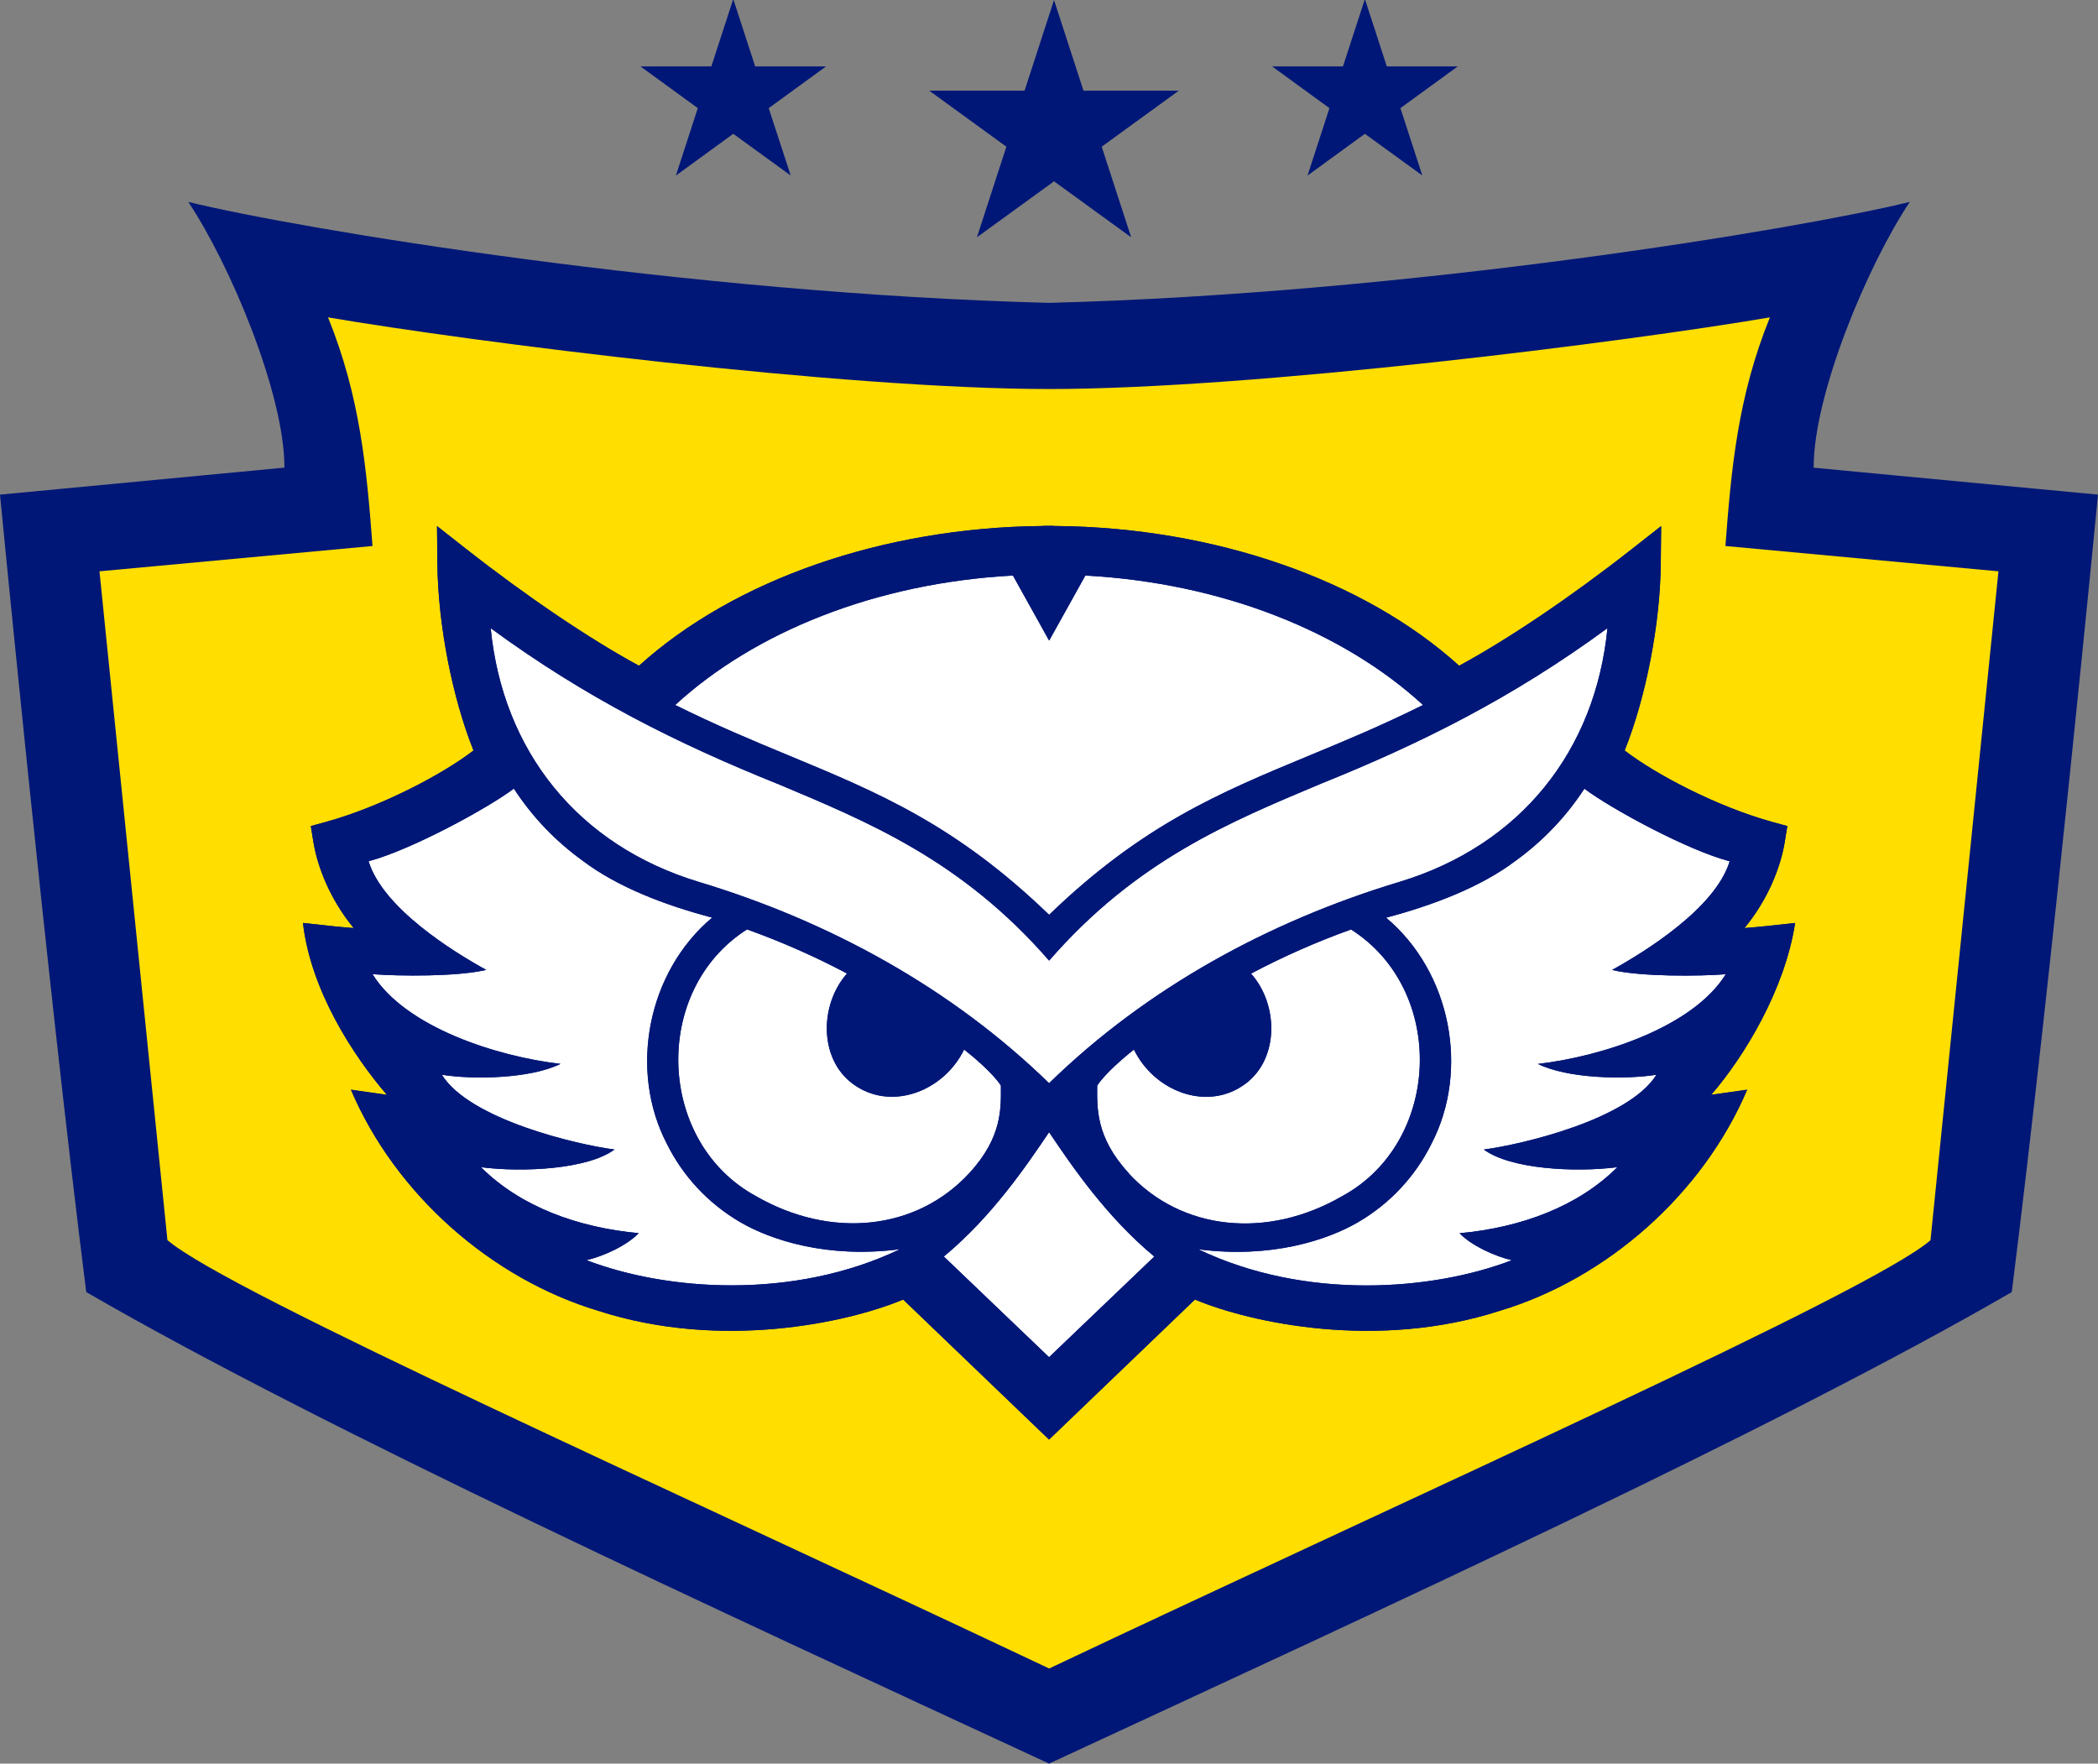 <?xml version="1.0" encoding="UTF-8"?>
<svg id="_x30_8_x5F_Colori" xmlns="http://www.w3.org/2000/svg" viewBox="0 0 283.46 238.28">
  <rect x="0" y="0" width="283.46" height="238.28" fill="#808080" stroke="none"/>
  <defs>
    <style>
      .cls-1 {
        fill: #ffde00;
      }

      .cls-2 {
        fill: #001777;
      }

      .cls-3 {
        fill: #fff;
      }
    </style>
  </defs>
  <g>
    <polygon class="cls-2" points="146.39 12.25 142.41 0 138.43 12.25 125.55 12.25 135.97 19.82 131.99 32.06 142.41 24.5 152.83 32.06 148.85 19.82 159.27 12.25 146.39 12.25"/>
    <polygon class="cls-2" points="196.96 8.97 187.37 8.97 184.41 -.13 181.45 8.97 171.87 8.97 179.62 14.61 176.66 23.72 184.41 18.08 192.17 23.71 189.21 14.61 196.96 8.97"/>
    <polygon class="cls-2" points="102.03 8.97 99.07 -.13 96.11 8.97 86.53 8.97 94.28 14.61 91.32 23.72 99.07 18.08 106.83 23.71 103.86 14.61 111.61 8.97 102.03 8.97"/>
  </g>
  <g id="Scudetto_x5F_NEW">
    <g>
      <path class="cls-1" d="M238.23,68.4c-3.53-8.48,9.18-33.2,9.18-33.2,0,0-68.92,11.54-105.67,11.54s-105.67-11.54-105.67-11.54c0,0,12.72,24.72,9.18,33.2l-38.15,3.53s9.2,90.64,9.89,97.76c.69,7.12,124.74,62.17,124.74,62.17,0,0,124.06-55.05,124.74-62.17.69-7.12,9.89-97.76,9.89-97.76l-38.15-3.53Z"/>
      <path class="cls-2" d="M245.04,63.18c0-9.98,7.32-27.4,12.99-35.9-15.04,3.69-67.64,12.39-116.28,13.64-48.64-1.25-101.26-9.94-116.31-13.64,5.67,8.5,12.99,25.92,12.99,35.9L0,66.83s6.28,65.1,11.65,107.74c32.41,18.76,85.5,43.03,130.09,63.71,44.59-20.68,97.66-44.94,130.07-63.71,5.37-42.64,11.65-107.74,11.65-107.74l-38.42-3.64ZM260.85,167.55c-8.05,6.99-69.09,34.21-119.1,57.88-50.01-23.68-111.08-50.9-119.13-57.88l-9.18-90.36,36.89-3.42c-.79-10.37-1.64-20.11-6.01-30.89,19.5,3.33,69.6,9.68,97.42,9.68s77.9-6.36,97.39-9.68c-4.37,10.79-5.22,20.53-6.01,30.89l36.89,3.42-9.18,90.36Z"/>
    </g>
    <g id="Pittogramma_x5F_New">
      <path class="cls-3" d="M239.13,127.53c-3.41.37-8.94.74-9.83.51,6.24-4.38,8.82-10.94,9.42-14.65-8.28-2.29-18.06-7.49-22.17-11.28,3.08-6.82,5.31-17.39,5.39-25.97-8.44,6.63-17.98,13.09-25.19,16.78-12.21-11.82-32.24-19.19-54.06-19.41-.39.85-.95,2.15-.95,2.15,0,0-.56-1.3-.95-2.15-21.82.22-41.85,7.59-54.06,19.41-7.2-3.69-16.76-10.16-25.19-16.78.08,8.58,2.31,19.15,5.39,25.97-4.11,3.78-13.89,8.99-22.17,11.28.61,3.71,3.19,10.27,9.42,14.65-.89.23-6.42-.14-9.83-.51,3.46,11.3,8.68,18.25,15.19,24.76-1.31-.13-3.03-.37-4.52-.87,17.04,34.37,57.34,26.63,67.84,21.09l18.87,16.86,18.87-16.86c10.5,5.54,50.8,13.28,67.84-21.09-1.49.5-3.21.74-4.52.87,6.51-6.51,11.74-13.46,15.19-24.76Z"/>
      <path id="pos" class="cls-2" d="M242.54,124.7l-3.68.4c-1.03.11-2.12.21-3.17.29,3.18-3.86,4.88-8.22,5.44-11.62l.35-2.16-2.11-.58c-7.3-2.02-15.6-6.34-19.87-9.63,2.87-7.17,4.8-17.04,4.88-25.24l.05-5.08-4,3.14c-8.12,6.38-16.69,12.16-23.29,15.73-12.86-11.64-33.05-18.67-54.43-18.88h-.36s0-.02,0-.02h-.61s-.61,0-.61,0l-.36.02c-21.39.21-41.57,7.24-54.43,18.88-6.6-3.57-15.16-9.35-23.29-15.73l-4-3.14.05,5.08c.08,8.2,2.01,18.07,4.88,25.24-4.27,3.29-12.57,7.61-19.87,9.63l-2.11.58.35,2.16c.56,3.4,2.26,7.75,5.44,11.62-1.06-.08-2.15-.18-3.17-.29l-3.68-.4c1.04,9.14,6.84,18.01,11.34,23.22l-4.86-.69c5.99,14.11,18.97,25.55,33.48,29.89,16.41,5.3,33.47,1.66,41.13-1.54l19.71,18.92,19.71-18.92c7.66,3.2,24.72,6.84,41.13,1.54,14.51-4.34,27.49-15.79,33.48-29.89l-4.86.69c4.49-5.19,9.97-14.24,11.34-23.22ZM207.77,143.74c3.98,1.98,11.66,2.16,16.03,1.47-3.76,6.06-18.34,9.46-23.32,10.1,3.57,2.66,12.32,3.12,18.04,2.39-5.34,5.34-13.1,8.17-21.31,8.92,1.58,1.68,4.8,3.12,7.05,3.65-10.63,4.09-27.8,5.49-42.36-1.48,9.96,1.3,17.53-1.31,21.51-3.61,4.47-2.59,7.86-6.33,10-10.65,5.18-9.96,2.62-23.21-6.13-30.54,6.32-1.68,12.79-4.12,17.55-7.73,3.66-2.65,6.76-5.91,9.24-9.7,3.56,2.68,13.88,8.3,19.63,9.81-1.92,6.32-11.41,12.21-15.89,14.68,3.88.93,11.78.86,15.36.58-4.46,7.21-16.93,11.15-25.4,12.12ZM64.98,157.7c5.72.73,14.47.27,18.04-2.39-4.99-.64-19.56-4.04-23.32-10.1,4.37.7,12.05.51,16.03-1.47-8.47-.97-20.94-4.91-25.4-12.12,3.58.28,11.48.35,15.36-.58-4.48-2.46-13.97-8.35-15.89-14.68,5.75-1.52,16.07-7.14,19.63-9.81,2.48,3.8,5.58,7.05,9.24,9.7,4.76,3.62,11.22,6.06,17.55,7.73-8.74,7.33-11.3,20.58-6.13,30.54,2.14,4.32,5.53,8.06,10,10.65,3.98,2.3,11.55,4.91,21.51,3.61-14.56,6.96-31.73,5.57-42.36,1.48,2.26-.52,5.47-1.97,7.05-3.65-8.21-.75-15.97-3.58-21.31-8.92ZM146.63,77.76c18.55,1,34.91,7.64,45.63,17.49-5.56,2.77-10.62,4.87-15.41,6.85-12.05,5-22.51,9.34-35.11,21.5-12.6-12.16-23.06-16.5-35.11-21.5-4.79-1.98-9.85-4.09-15.41-6.85,10.73-9.85,27.08-16.49,45.63-17.49,2.32,4.17,4.89,8.79,4.89,8.79,0,0,2.56-4.62,4.89-8.79ZM105.06,105.9c12.22,5.14,24.87,10.3,36.69,23.89,11.82-13.59,24.47-18.75,36.69-23.89,13.49-5.43,25.83-11.56,38.75-21.03-1.62,16.55-11.73,29.34-28.15,34.29-17.62,5.32-34.12,14.34-47.29,27.19-13.18-12.84-29.67-21.87-47.29-27.19-16.42-4.96-26.53-17.74-28.15-34.29,12.92,9.47,25.26,15.6,38.75,21.03ZM102.14,161.61c-13.41-7.28-14.15-27.8-1.21-36.04,4.66,1.67,9.17,3.66,13.51,5.96-3.84,4.34-3.8,11.99,1.22,15.21,5.07,3.33,11.93.57,14.6-4.94,1.25.97,3.92,3.24,4.97,4.87,0,2.93.26,6.91-4.25,11.81-7.17,7.81-18.76,8.95-28.86,3.12ZM141.74,152.97c3.1,4.61,7.79,11.48,14.22,16.8l-14.22,13.6-14.22-13.6c6.43-5.32,11.12-12.19,14.22-16.8ZM152.49,158.49c-4.51-4.91-4.25-8.88-4.25-11.81,1.05-1.63,3.72-3.9,4.97-4.87,2.67,5.5,9.53,8.27,14.6,4.94,5.02-3.23,5.07-10.87,1.22-15.21,4.35-2.3,8.85-4.29,13.51-5.96,12.95,8.24,12.2,28.76-1.21,36.04-10.1,5.84-21.69,4.69-28.86-3.12Z"/>
      <path id="neg" class="cls-2" d="M242.55,124.7l-3.68.4c-1.03.11-2.12.21-3.17.29,3.18-3.86,4.88-8.22,5.44-11.62l.35-2.16-2.11-.58c-7.3-2.02-15.6-6.34-19.87-9.63,2.87-7.17,4.8-17.04,4.88-25.24l.05-5.08-4,3.14c-8.12,6.38-16.69,12.16-23.29,15.73-12.86-11.64-33.05-18.67-54.44-18.88h-.36s0-.02,0-.02h-.61s-.61,0-.61,0l-.36.02c-21.39.21-41.57,7.24-54.44,18.88-6.6-3.57-15.16-9.35-23.29-15.73l-4-3.14.05,5.08c.08,8.2,2.01,18.07,4.88,25.24-4.27,3.29-12.57,7.61-19.87,9.63l-2.11.58.35,2.16c.56,3.4,2.26,7.75,5.44,11.62-1.06-.08-2.15-.18-3.17-.29l-3.68-.4c1.04,9.14,6.84,18.01,11.34,23.22l-4.86-.69c5.99,14.11,18.97,25.55,33.48,29.89,16.41,5.3,33.47,1.66,41.13-1.54l19.71,18.92,19.71-18.92c7.66,3.2,24.72,6.84,41.13,1.54,14.51-4.34,27.49-15.79,33.48-29.89l-4.86.69c4.49-5.19,9.97-14.24,11.34-23.22ZM207.77,143.74c3.98,1.98,11.66,2.16,16.03,1.47-3.76,6.06-18.34,9.46-23.32,10.1,3.57,2.66,12.32,3.12,18.04,2.39-5.34,5.34-13.1,8.17-21.32,8.92,1.58,1.68,4.8,3.12,7.05,3.65-10.63,4.09-27.8,5.49-42.36-1.48,9.96,1.3,17.53-1.31,21.51-3.61,4.47-2.59,7.87-6.33,10-10.65,5.18-9.96,2.62-23.21-6.13-30.54,6.32-1.68,12.79-4.12,17.55-7.73,3.66-2.65,6.76-5.91,9.24-9.7,3.56,2.68,13.88,8.3,19.63,9.81-1.92,6.32-11.41,12.21-15.89,14.68,3.88.93,11.79.86,15.36.58-4.46,7.21-16.93,11.15-25.4,12.12ZM64.98,157.7c5.72.73,14.47.27,18.04-2.39-4.99-.64-19.56-4.04-23.32-10.1,4.37.7,12.05.51,16.03-1.47-8.47-.97-20.94-4.91-25.4-12.12,3.58.28,11.48.35,15.36-.58-4.48-2.46-13.97-8.35-15.89-14.68,5.75-1.52,16.07-7.14,19.63-9.81,2.48,3.8,5.58,7.05,9.24,9.7,4.76,3.62,11.22,6.06,17.55,7.73-8.74,7.33-11.3,20.58-6.13,30.54,2.14,4.32,5.53,8.06,10,10.65,3.98,2.3,11.56,4.91,21.51,3.61-14.56,6.96-31.73,5.57-42.36,1.48,2.26-.52,5.47-1.97,7.05-3.65-8.21-.75-15.97-3.58-21.32-8.92ZM146.63,77.76c18.55,1,34.91,7.64,45.64,17.49-5.56,2.77-10.62,4.87-15.41,6.85-12.05,5-22.51,9.34-35.11,21.5-12.6-12.16-23.06-16.5-35.11-21.5-4.79-1.98-9.85-4.09-15.41-6.85,10.73-9.85,27.08-16.49,45.64-17.49,2.32,4.17,4.89,8.79,4.89,8.79,0,0,2.56-4.62,4.89-8.79ZM105.05,105.9c12.22,5.14,24.87,10.3,36.69,23.89,11.82-13.59,24.47-18.75,36.69-23.89,13.49-5.43,25.84-11.56,38.75-21.03-1.62,16.55-11.73,29.34-28.15,34.3-17.62,5.32-34.12,14.34-47.3,27.19-13.18-12.84-29.67-21.87-47.3-27.19-16.42-4.96-26.53-17.74-28.15-34.3,12.92,9.47,25.26,15.6,38.75,21.03ZM165.54,143.31c-2.92,2.08-7.69-.33-8.93-4.05,2.83-2.05,5.74-3.94,8.73-5.68,2.7,2.45,3.41,7.57.2,9.73ZM126.88,139.26c-1.25,3.72-6.02,6.13-8.93,4.05-3.21-2.16-2.5-7.27.2-9.73,2.99,1.74,5.9,3.63,8.73,5.68ZM102.14,161.61c-13.41-7.28-14.15-27.8-1.21-36.04,4.66,1.67,9.17,3.66,13.51,5.96-3.84,4.34-3.8,11.99,1.22,15.21,5.07,3.33,11.93.57,14.6-4.94,1.25.97,3.92,3.24,4.97,4.87,0,2.93.26,6.91-4.25,11.81-7.17,7.81-18.76,8.95-28.86,3.12ZM141.74,152.97c3.1,4.61,7.79,11.48,14.22,16.8l-14.22,13.6-14.22-13.6c6.43-5.32,11.12-12.19,14.22-16.8ZM152.49,158.49c-4.51-4.91-4.25-8.88-4.25-11.81,1.05-1.63,3.72-3.9,4.97-4.87,2.67,5.5,9.53,8.27,14.6,4.94,5.02-3.23,5.07-10.87,1.22-15.21,4.35-2.3,8.85-4.29,13.51-5.96,12.95,8.24,12.21,28.76-1.21,36.04-10.1,5.84-21.69,4.69-28.86-3.12Z"/>
    </g>
  </g>
</svg>